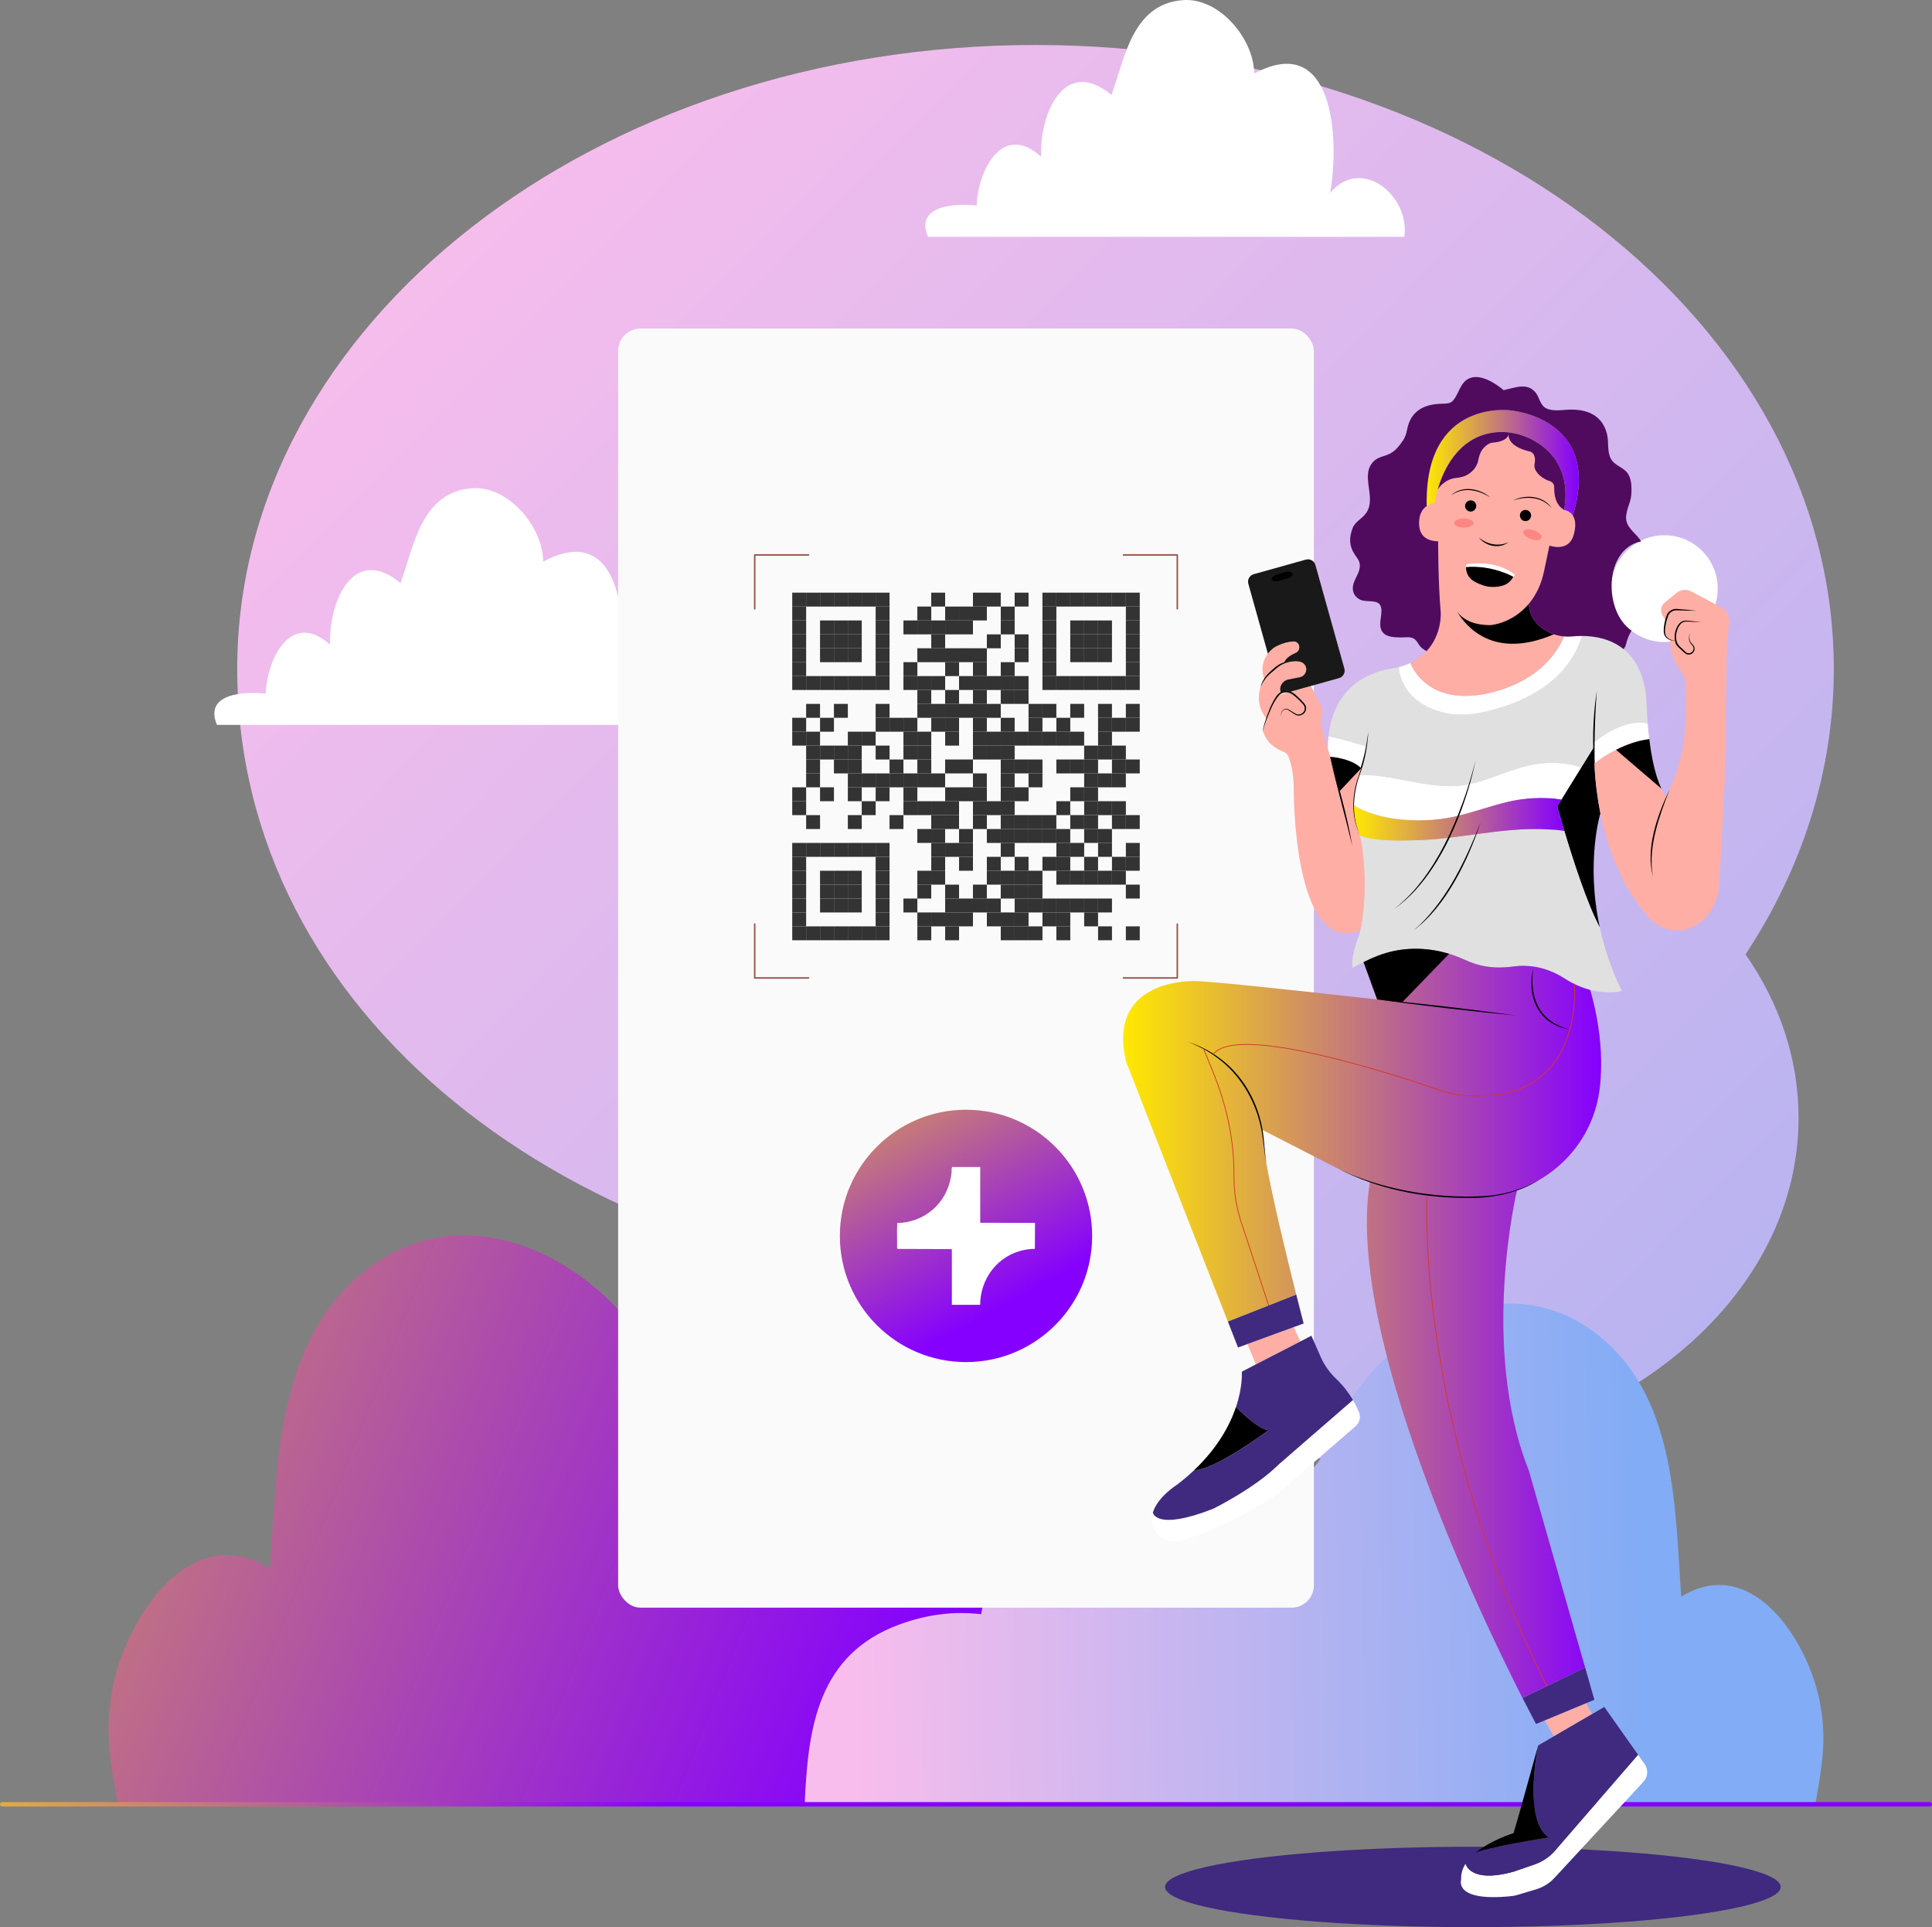 <?xml version="1.0" encoding="UTF-8"?>
<svg id="katman_2" data-name="katman 2" xmlns="http://www.w3.org/2000/svg" xmlns:xlink="http://www.w3.org/1999/xlink" viewBox="0 0 1254.67 1251.27">
  <rect x="0" y="0" width="1254.67" height="1251.27" fill="#808080" stroke="none"/>
  <defs>
    <style>
      .cls-1 {
        fill: url(#Adsız_degrade_2-2);
      }

      .cls-2 {
        fill: url(#Adsız_degrade_2-3);
      }

      .cls-3 {
        fill: url(#Adsız_degrade_5-2);
      }

      .cls-4 {
        fill: url(#Adsız_degrade_5-3);
      }

      .cls-5 {
        fill: #e0e0e0;
      }

      .cls-6 {
        fill: url(#Adsız_degrade_2);
      }

      .cls-7 {
        fill: url(#Adsız_degrade_5);
      }

      .cls-8 {
        fill: url(#linear-gradient-2);
      }

      .cls-9 {
        fill: url(#linear-gradient);
      }

      .cls-10 {
        fill: #3f2a7f;
      }

      .cls-11 {
        fill: #510b5e;
      }

      .cls-12 {
        fill: #fff;
      }

      .cls-13 {
        fill: #ffaea5;
      }

      .cls-14 {
        fill: #fc8782;
      }

      .cls-15 {
        fill: #fafafa;
      }

      .cls-16 {
        stroke: #99574c;
      }

      .cls-16, .cls-17 {
        fill: none;
        stroke-linecap: round;
        stroke-linejoin: round;
      }

      .cls-17 {
        stroke: #d23927;
        stroke-width: .5px;
      }

      .cls-18 {
        fill: #191919;
      }

      .cls-19 {
        fill: #333;
      }
    </style>
    <linearGradient id="linear-gradient" x1="1809.42" y1="1549.92" x2="309.67" y2="78.33" gradientUnits="userSpaceOnUse">
      <stop offset="0" stop-color="#82acf5"/>
      <stop offset="1" stop-color="#f8bdec"/>
    </linearGradient>
    <linearGradient id="Adsız_degrade_5" data-name="Adsız degrade 5" x1="-376.94" y1="757.93" x2="579.57" y2="1136.93" gradientUnits="userSpaceOnUse">
      <stop offset="0" stop-color="#ffe900"/>
      <stop offset="1" stop-color="#8500ff"/>
    </linearGradient>
    <linearGradient id="linear-gradient-2" x1="1064.28" y1="1009.21" x2="551.44" y2="1018.23" xlink:href="#linear-gradient"/>
    <linearGradient id="Adsız_degrade_5-2" data-name="Adsız degrade 5" x1="-154.84" y1="1157.59" x2="437.72" y2="1168.12" xlink:href="#Adsız_degrade_5"/>
    <linearGradient id="Adsız_degrade_5-3" data-name="Adsız degrade 5" x1="530.09" y1="623.77" x2="652.29" y2="848.29" xlink:href="#Adsız_degrade_5"/>
    <linearGradient id="Adsız_degrade_2" data-name="Adsız degrade 2" x1="878.87" y1="531.87" x2="1015.86" y2="531.87" gradientUnits="userSpaceOnUse">
      <stop offset="0" stop-color="#ffe900"/>
      <stop offset="1" stop-color="#8500ff"/>
    </linearGradient>
    <linearGradient id="Adsız_degrade_2-2" data-name="Adsız degrade 2" x1="729.41" y1="859.24" x2="1039.81" y2="859.24" xlink:href="#Adsız_degrade_2"/>
    <linearGradient id="Adsız_degrade_2-3" data-name="Adsız degrade 2" x1="926.49" y1="300.43" x2="1025.3" y2="300.43" xlink:href="#Adsız_degrade_2"/>
  </defs>
  <g id="_Layer_" data-name="&amp;lt;Layer&amp;gt;">
    <g>
      <path class="cls-9" d="M1190.9,434.32c0-223.73-232.11-405.11-518.43-405.11S154.05,210.59,154.05,434.32s213.95,390.56,484.42,404.25c49.48,65.5,140.73,109.44,245.12,109.44,157.09,0,284.43-99.5,284.43-222.26,0-38.42-12.48-74.56-34.44-106.1,36.63-55.53,57.32-118.55,57.32-185.33Z"/>
      <g>
        <circle class="cls-12" cx="1080.87" cy="382.19" r="34.67"/>
        <g>
          <path class="cls-7" d="M76.42,1171.49h745.65c-2.37-56.67-9.64-110.72-70.27-132.79-20.02-7.28-39.87-9.77-59.89-7.43-6.07-35-31.43-70.16-58.52-93.15-24.89-21.12-55.9-41.94-89.4-43.85-27.41-1.56-44.24,8.81-66.76,21.76-8.65,4.98-19.33,13.25-28.08,8.88-9.64-4.81-19.77-34.79-24.79-43.56-38.06-66.53-126.28-110.38-192.67-51.73-52.68,46.54-51.72,124.66-56.32,188.69-51.8-31.79-92.4,31.31-101.8,75.52-6.17,29.03-1.86,49.82,2.85,77.65Z"/>
          <path class="cls-8" d="M1178.96,1171.49h-656.38c2.09-49.89,8.48-97.46,61.86-116.89,17.62-6.41,35.09-8.6,52.72-6.54,5.34-30.81,27.66-61.76,51.51-82,21.91-18.59,49.21-36.92,78.7-38.6,24.12-1.38,38.94,7.75,58.76,19.16,7.61,4.38,17.01,11.66,24.71,7.82,8.48-4.24,17.41-30.62,21.82-38.34,33.51-58.56,111.16-97.17,169.6-45.53,46.37,40.97,45.53,109.74,49.57,166.1,45.6-27.98,81.34,27.56,89.61,66.48,5.43,25.55,1.64,43.85-2.51,68.35Z"/>
          <path class="cls-3" d="M1253.23,1172.94H1.45c-.8,0-1.45-.65-1.45-1.45s.65-1.45,1.45-1.45h1251.78c.8,0,1.45.65,1.45,1.45s-.65,1.45-1.45,1.45Z"/>
        </g>
        <ellipse class="cls-10" cx="956.52" cy="1225.16" rx="199.91" ry="26.11"/>
        <g>
          <path class="cls-12" d="M602.6,153.76h309.39c3.86-26.72-27.85-52.6-48.09-28.63,6.27-37.47,1.46-104.6-49.44-77.38-.02-22.23-22.43-49.44-46.23-47.67-33.01,2.46-37.85,38.03-46.4,61.58-30.18-25.01-46.57,10.9-45.79,40.01-25.03-22.46-40.82,8.5-41.81,31.83-12.03-1.45-40.52-.95-31.62,20.26Z"/>
          <path class="cls-12" d="M140.88,470.66h309.39c3.86-26.72-27.85-52.6-48.09-28.63,6.27-37.47,1.46-104.6-49.44-77.38-.02-22.23-22.43-49.44-46.23-47.67-33.01,2.46-37.85,38.03-46.4,61.58-30.18-25.01-46.57,10.9-45.79,40.01-25.03-22.46-40.82,8.5-41.81,31.83-12.03-1.45-40.53-.95-31.62,20.26Z"/>
        </g>
        <g>
          <rect class="cls-15" x="401.42" y="213.3" width="451.84" height="830.53" rx="14.56" ry="14.56"/>
          <g>
            <g>
              <rect class="cls-19" x="731.15" y="601.46" width="9.03" height="9.03"/>
              <rect class="cls-19" x="713.1" y="601.46" width="9.03" height="9.03"/>
              <rect class="cls-19" x="686.02" y="601.46" width="9.03" height="9.03"/>
              <rect class="cls-19" x="667.96" y="601.46" width="9.03" height="9.03"/>
              <rect class="cls-19" x="658.93" y="601.46" width="9.03" height="9.03"/>
              <rect class="cls-19" x="649.91" y="601.46" width="9.03" height="9.03"/>
              <rect class="cls-19" x="613.8" y="601.46" width="9.03" height="9.03"/>
              <rect class="cls-19" x="595.74" y="601.46" width="9.03" height="9.03"/>
              <rect class="cls-19" x="568.66" y="601.46" width="9.03" height="9.03"/>
              <rect class="cls-19" x="559.63" y="601.46" width="9.03" height="9.03"/>
              <rect class="cls-19" x="550.6" y="601.46" width="9.03" height="9.03"/>
              <rect class="cls-19" x="541.58" y="601.46" width="9.03" height="9.03"/>
              <rect class="cls-19" x="532.55" y="601.46" width="9.03" height="9.03"/>
              <rect class="cls-19" x="523.52" y="601.46" width="9.03" height="9.03"/>
              <rect class="cls-19" x="514.49" y="601.46" width="9.03" height="9.03"/>
              <rect class="cls-19" x="731.15" y="574.38" width="9.03" height="9.03" transform="translate(1314.56 -156.78) rotate(90)"/>
              <rect class="cls-19" x="731.15" y="556.32" width="9.03" height="9.03" transform="translate(1296.5 -174.83) rotate(90)"/>
              <rect class="cls-19" x="731.15" y="547.29" width="9.03" height="9.03" transform="translate(1287.48 -183.86) rotate(90)"/>
              <rect class="cls-19" x="731.15" y="529.24" width="9.03" height="9.03" transform="translate(1269.42 -201.92) rotate(90)"/>
              <rect class="cls-19" x="731.15" y="493.13" width="9.03" height="9.03" transform="translate(1233.31 -238.03) rotate(90)"/>
              <rect class="cls-19" x="731.15" y="466.04" width="9.03" height="9.03" transform="translate(1206.23 -265.11) rotate(90)"/>
              <rect class="cls-19" x="731.15" y="457.02" width="9.03" height="9.03" transform="translate(1197.2 -274.14) rotate(90)"/>
              <rect class="cls-19" x="731.15" y="438.96" width="9.03" height="9.03" transform="translate(1179.14 -292.19) rotate(90)"/>
              <rect class="cls-19" x="731.15" y="429.93" width="9.03" height="9.03" transform="translate(1170.12 -301.22) rotate(90)"/>
              <rect class="cls-19" x="731.15" y="420.91" width="9.03" height="9.03" transform="translate(1161.09 -310.25) rotate(90)"/>
              <rect class="cls-19" x="731.15" y="411.88" width="9.03" height="9.03" transform="translate(1152.06 -319.28) rotate(90)"/>
              <rect class="cls-19" x="731.15" y="402.85" width="9.03" height="9.03" transform="translate(1143.03 -328.3) rotate(90)"/>
              <rect class="cls-19" x="731.15" y="393.82" width="9.03" height="9.03" transform="translate(1134.01 -337.33) rotate(90)"/>
              <rect class="cls-19" x="731.15" y="384.8" width="9.03" height="9.03" transform="translate(1124.98 -346.36) rotate(90)"/>
              <rect class="cls-19" x="722.13" y="565.35" width="9.03" height="9.03" transform="translate(1296.5 -156.78) rotate(90)"/>
              <rect class="cls-19" x="722.13" y="556.32" width="9.03" height="9.03" transform="translate(1287.48 -165.81) rotate(90)"/>
              <rect class="cls-19" x="722.13" y="529.24" width="9.03" height="9.03" transform="translate(1260.39 -192.89) rotate(90)"/>
              <rect class="cls-19" x="722.13" y="520.21" width="9.03" height="9.03" transform="translate(1251.37 -201.92) rotate(90)"/>
              <rect class="cls-19" x="722.13" y="502.16" width="9.03" height="9.03" transform="translate(1233.31 -219.97) rotate(90)"/>
              <rect class="cls-19" x="722.13" y="493.13" width="9.03" height="9.03" transform="translate(1224.28 -229) rotate(90)"/>
              <rect class="cls-19" x="722.13" y="484.1" width="9.03" height="9.03" transform="translate(1215.25 -238.03) rotate(90)"/>
              <rect class="cls-19" x="722.13" y="466.04" width="9.03" height="9.03" transform="translate(1197.2 -256.08) rotate(90)"/>
              <rect class="cls-19" x="722.13" y="438.96" width="9.03" height="9.03" transform="translate(1170.12 -283.17) rotate(90)"/>
              <rect class="cls-19" x="722.13" y="384.8" width="9.03" height="9.03" transform="translate(1115.95 -337.33) rotate(90)"/>
              <rect class="cls-19" x="713.1" y="583.4" width="9.03" height="9.03" transform="translate(1305.53 -129.7) rotate(90)"/>
              <rect class="cls-19" x="713.1" y="565.35" width="9.03" height="9.03" transform="translate(1287.48 -147.75) rotate(90)"/>
              <rect class="cls-19" x="713.1" y="547.29" width="9.03" height="9.03" transform="translate(1269.42 -165.81) rotate(90)"/>
              <rect class="cls-19" x="713.1" y="538.27" width="9.03" height="9.03" transform="translate(1260.39 -174.83) rotate(90)"/>
              <rect class="cls-19" x="713.1" y="520.21" width="9.03" height="9.03" transform="translate(1242.34 -192.89) rotate(90)"/>
              <rect class="cls-19" x="713.1" y="502.16" width="9.03" height="9.03" transform="translate(1224.28 -210.94) rotate(90)"/>
              <rect class="cls-19" x="713.1" y="484.1" width="9.03" height="9.03" transform="translate(1206.23 -229) rotate(90)"/>
              <rect class="cls-19" x="713.1" y="475.07" width="9.03" height="9.03" transform="translate(1197.2 -238.03) rotate(90)"/>
              <rect class="cls-19" x="713.1" y="466.04" width="9.03" height="9.03" transform="translate(1188.17 -247.06) rotate(90)"/>
              <rect class="cls-19" x="713.1" y="457.02" width="9.03" height="9.03" transform="translate(1179.14 -256.08) rotate(90)"/>
              <rect class="cls-19" x="713.1" y="438.96" width="9.03" height="9.03" transform="translate(1161.09 -274.14) rotate(90)"/>
              <rect class="cls-19" x="713.1" y="420.91" width="9.03" height="9.03" transform="translate(1143.03 -292.19) rotate(90)"/>
              <rect class="cls-19" x="713.1" y="411.88" width="9.03" height="9.03" transform="translate(1134.01 -301.22) rotate(90)"/>
              <rect class="cls-19" x="713.1" y="402.85" width="9.03" height="9.03" transform="translate(1124.98 -310.25) rotate(90)"/>
              <rect class="cls-19" x="713.1" y="384.8" width="9.03" height="9.03" transform="translate(1106.92 -328.3) rotate(90)"/>
              <rect class="cls-19" x="704.07" y="592.43" width="9.03" height="9.03" transform="translate(1305.53 -111.64) rotate(90)"/>
              <rect class="cls-19" x="704.07" y="583.4" width="9.03" height="9.03" transform="translate(1296.5 -120.67) rotate(90)"/>
              <rect class="cls-19" x="704.07" y="565.35" width="9.03" height="9.03" transform="translate(1278.45 -138.72) rotate(90)"/>
              <rect class="cls-19" x="704.07" y="556.32" width="9.03" height="9.03" transform="translate(1269.42 -147.75) rotate(90)"/>
              <rect class="cls-19" x="704.07" y="538.27" width="9.03" height="9.03" transform="translate(1251.37 -165.81) rotate(90)"/>
              <rect class="cls-19" x="704.07" y="529.24" width="9.03" height="9.03" transform="translate(1242.34 -174.83) rotate(90)"/>
              <rect class="cls-19" x="704.07" y="520.21" width="9.03" height="9.03" transform="translate(1233.31 -183.86) rotate(90)"/>
              <rect class="cls-19" x="704.07" y="511.18" width="9.03" height="9.03" transform="translate(1224.28 -192.89) rotate(90)"/>
              <rect class="cls-19" x="704.07" y="502.15" width="9.03" height="9.03" transform="translate(1215.25 -201.92) rotate(90)"/>
              <rect class="cls-19" x="704.07" y="493.13" width="9.03" height="9.03" transform="translate(1206.23 -210.94) rotate(90)"/>
              <rect class="cls-19" x="704.07" y="484.1" width="9.03" height="9.03" transform="translate(1197.2 -219.97) rotate(90)"/>
              <rect class="cls-19" x="704.07" y="438.96" width="9.03" height="9.03" transform="translate(1152.06 -265.11) rotate(90)"/>
              <rect class="cls-19" x="704.07" y="420.91" width="9.03" height="9.03" transform="translate(1134.01 -283.17) rotate(90)"/>
              <rect class="cls-19" x="704.07" y="411.88" width="9.03" height="9.03" transform="translate(1124.98 -292.19) rotate(90)"/>
              <rect class="cls-19" x="704.07" y="402.85" width="9.03" height="9.03" transform="translate(1115.95 -301.22) rotate(90)"/>
              <rect class="cls-19" x="704.07" y="384.8" width="9.03" height="9.03" transform="translate(1097.9 -319.28) rotate(90)"/>
              <rect class="cls-19" x="695.04" y="583.4" width="9.03" height="9.03" transform="translate(1287.48 -111.64) rotate(90)"/>
              <rect class="cls-19" x="695.04" y="565.35" width="9.03" height="9.03" transform="translate(1269.42 -129.7) rotate(90)"/>
              <rect class="cls-19" x="695.04" y="547.29" width="9.03" height="9.03" transform="translate(1251.37 -147.75) rotate(90)"/>
              <rect class="cls-19" x="695.04" y="529.24" width="9.03" height="9.03" transform="translate(1233.31 -165.81) rotate(90)"/>
              <rect class="cls-19" x="695.04" y="511.18" width="9.03" height="9.03" transform="translate(1215.25 -183.86) rotate(90)"/>
              <rect class="cls-19" x="695.04" y="493.13" width="9.03" height="9.03" transform="translate(1197.2 -201.92) rotate(90)"/>
              <rect class="cls-19" x="695.04" y="475.07" width="9.03" height="9.03" transform="translate(1179.14 -219.97) rotate(90)"/>
              <rect class="cls-19" x="695.04" y="457.02" width="9.03" height="9.03" transform="translate(1161.09 -238.03) rotate(90)"/>
              <rect class="cls-19" x="695.04" y="438.96" width="9.03" height="9.03" transform="translate(1143.03 -256.08) rotate(90)"/>
              <rect class="cls-19" x="695.04" y="420.91" width="9.03" height="9.03" transform="translate(1124.98 -274.14) rotate(90)"/>
              <rect class="cls-19" x="695.04" y="411.88" width="9.03" height="9.03" transform="translate(1115.95 -283.17) rotate(90)"/>
              <rect class="cls-19" x="695.04" y="402.85" width="9.03" height="9.03" transform="translate(1106.92 -292.19) rotate(90)"/>
              <rect class="cls-19" x="695.04" y="384.8" width="9.03" height="9.03" transform="translate(1088.87 -310.25) rotate(90)"/>
              <rect class="cls-19" x="686.02" y="592.43" width="9.03" height="9.03" transform="translate(1287.48 -93.59) rotate(90)"/>
              <rect class="cls-19" x="686.02" y="583.4" width="9.03" height="9.03" transform="translate(1278.45 -102.61) rotate(90)"/>
              <rect class="cls-19" x="686.02" y="565.35" width="9.03" height="9.03" transform="translate(1260.39 -120.67) rotate(90)"/>
              <rect class="cls-19" x="686.02" y="556.32" width="9.03" height="9.03" transform="translate(1251.37 -129.7) rotate(90)"/>
              <rect class="cls-19" x="686.02" y="547.29" width="9.03" height="9.03" transform="translate(1242.34 -138.72) rotate(90)"/>
              <rect class="cls-19" x="686.02" y="538.27" width="9.03" height="9.03" transform="translate(1233.31 -147.75) rotate(90)"/>
              <rect class="cls-19" x="686.02" y="520.21" width="9.03" height="9.03" transform="translate(1215.25 -165.81) rotate(90)"/>
              <rect class="cls-19" x="686.02" y="493.13" width="9.03" height="9.03" transform="translate(1188.17 -192.89) rotate(90)"/>
              <rect class="cls-19" x="686.02" y="475.07" width="9.03" height="9.03" transform="translate(1170.12 -210.94) rotate(90)"/>
              <rect class="cls-19" x="686.02" y="466.04" width="9.03" height="9.03" transform="translate(1161.09 -219.97) rotate(90)"/>
              <rect class="cls-19" x="686.02" y="438.96" width="9.03" height="9.03" transform="translate(1134.01 -247.06) rotate(90)"/>
              <rect class="cls-19" x="686.02" y="384.8" width="9.03" height="9.03" transform="translate(1079.84 -301.22) rotate(90)"/>
              <rect class="cls-19" x="676.99" y="592.43" width="9.03" height="9.03" transform="translate(1278.45 -84.56) rotate(90)"/>
              <rect class="cls-19" x="676.99" y="583.4" width="9.03" height="9.03" transform="translate(1269.42 -93.59) rotate(90)"/>
              <rect class="cls-19" x="676.99" y="556.32" width="9.03" height="9.03" transform="translate(1242.34 -120.67) rotate(90)"/>
              <rect class="cls-19" x="676.99" y="538.27" width="9.03" height="9.03" transform="translate(1224.28 -138.72) rotate(90)"/>
              <rect class="cls-19" x="676.99" y="529.24" width="9.03" height="9.03" transform="translate(1215.25 -147.75) rotate(90)"/>
              <rect class="cls-19" x="676.99" y="475.07" width="9.03" height="9.03" transform="translate(1161.09 -201.92) rotate(90)"/>
              <rect class="cls-19" x="676.99" y="457.02" width="9.03" height="9.03" transform="translate(1143.03 -219.97) rotate(90)"/>
              <rect class="cls-19" x="676.99" y="438.96" width="9.03" height="9.03" transform="translate(1124.98 -238.03) rotate(90)"/>
              <rect class="cls-19" x="676.99" y="429.93" width="9.03" height="9.03" transform="translate(1115.95 -247.06) rotate(90)"/>
              <rect class="cls-19" x="676.99" y="420.91" width="9.03" height="9.03" transform="translate(1106.92 -256.08) rotate(90)"/>
              <rect class="cls-19" x="676.99" y="411.88" width="9.03" height="9.03" transform="translate(1097.9 -265.11) rotate(90)"/>
              <rect class="cls-19" x="676.99" y="402.85" width="9.03" height="9.03" transform="translate(1088.87 -274.14) rotate(90)"/>
              <rect class="cls-19" x="676.99" y="393.82" width="9.03" height="9.03" transform="translate(1079.84 -283.17) rotate(90)"/>
              <rect class="cls-19" x="676.99" y="384.8" width="9.03" height="9.03" transform="translate(1070.81 -292.19) rotate(90)"/>
              <rect class="cls-19" x="667.96" y="583.4" width="9.03" height="9.03" transform="translate(1260.39 -84.56) rotate(90)"/>
              <rect class="cls-19" x="667.96" y="574.38" width="9.03" height="9.03" transform="translate(1251.37 -93.59) rotate(90)"/>
              <rect class="cls-19" x="667.96" y="565.35" width="9.03" height="9.03" transform="translate(1242.34 -102.61) rotate(90)"/>
              <rect class="cls-19" x="667.96" y="538.27" width="9.03" height="9.03" transform="translate(1215.25 -129.7) rotate(90)"/>
              <rect class="cls-19" x="667.96" y="529.24" width="9.03" height="9.03" transform="translate(1206.23 -138.72) rotate(90)"/>
              <rect class="cls-19" x="667.96" y="502.16" width="9.03" height="9.03" transform="translate(1179.14 -165.81) rotate(90)"/>
              <rect class="cls-19" x="667.96" y="493.13" width="9.03" height="9.03" transform="translate(1170.12 -174.83) rotate(90)"/>
              <rect class="cls-19" x="667.96" y="475.07" width="9.03" height="9.03" transform="translate(1152.06 -192.89) rotate(90)"/>
              <rect class="cls-19" x="667.96" y="466.04" width="9.03" height="9.03" transform="translate(1143.03 -201.92) rotate(90)"/>
              <rect class="cls-19" x="667.96" y="457.02" width="9.03" height="9.03" transform="translate(1134.01 -210.94) rotate(90)"/>
              <rect class="cls-19" x="658.93" y="592.43" width="9.03" height="9.03" transform="translate(1260.39 -66.5) rotate(90)"/>
              <rect class="cls-19" x="658.93" y="583.4" width="9.03" height="9.03" transform="translate(1251.37 -75.53) rotate(90)"/>
              <rect class="cls-19" x="658.93" y="574.38" width="9.03" height="9.03" transform="translate(1242.34 -84.56) rotate(90)"/>
              <rect class="cls-19" x="658.93" y="565.35" width="9.03" height="9.03" transform="translate(1233.31 -93.59) rotate(90)"/>
              <rect class="cls-19" x="658.93" y="556.32" width="9.03" height="9.03" transform="translate(1224.28 -102.61) rotate(90)"/>
              <rect class="cls-19" x="658.93" y="538.27" width="9.03" height="9.03" transform="translate(1206.23 -120.67) rotate(90)"/>
              <rect class="cls-19" x="658.93" y="529.24" width="9.03" height="9.03" transform="translate(1197.2 -129.7) rotate(90)"/>
              <rect class="cls-19" x="658.93" y="511.18" width="9.03" height="9.03" transform="translate(1179.14 -147.75) rotate(90)"/>
              <rect class="cls-19" x="658.93" y="493.13" width="9.03" height="9.03" transform="translate(1161.09 -165.81) rotate(90)"/>
              <rect class="cls-19" x="658.93" y="475.07" width="9.03" height="9.03" transform="translate(1143.03 -183.86) rotate(90)"/>
              <rect class="cls-19" x="658.93" y="447.99" width="9.03" height="9.03" transform="translate(1115.95 -210.94) rotate(90)"/>
              <rect class="cls-19" x="658.93" y="438.96" width="9.03" height="9.03" transform="translate(1106.92 -219.97) rotate(90)"/>
              <rect class="cls-19" x="658.93" y="420.91" width="9.03" height="9.03" transform="translate(1088.87 -238.03) rotate(90)"/>
              <rect class="cls-19" x="658.93" y="411.88" width="9.03" height="9.03" transform="translate(1079.84 -247.06) rotate(90)"/>
              <rect class="cls-19" x="658.93" y="384.8" width="9.03" height="9.03" transform="translate(1052.76 -274.14) rotate(90)"/>
              <rect class="cls-19" x="649.91" y="592.43" width="9.03" height="9.03" transform="translate(1251.37 -57.48) rotate(90)"/>
              <rect class="cls-19" x="649.91" y="574.38" width="9.03" height="9.03" transform="translate(1233.31 -75.53) rotate(90)"/>
              <rect class="cls-19" x="649.91" y="565.35" width="9.03" height="9.03" transform="translate(1224.28 -84.56) rotate(90)"/>
              <rect class="cls-19" x="649.91" y="547.29" width="9.03" height="9.03" transform="translate(1206.23 -102.61) rotate(90)"/>
              <rect class="cls-19" x="649.91" y="538.27" width="9.03" height="9.03" transform="translate(1197.2 -111.64) rotate(90)"/>
              <rect class="cls-19" x="649.91" y="529.24" width="9.03" height="9.03" transform="translate(1188.17 -120.67) rotate(90)"/>
              <rect class="cls-19" x="649.91" y="520.21" width="9.03" height="9.03" transform="translate(1179.14 -129.7) rotate(90)"/>
              <rect class="cls-19" x="649.91" y="511.18" width="9.03" height="9.03" transform="translate(1170.12 -138.72) rotate(90)"/>
              <rect class="cls-19" x="649.91" y="502.16" width="9.03" height="9.03" transform="translate(1161.09 -147.75) rotate(90)"/>
              <rect class="cls-19" x="649.91" y="493.13" width="9.03" height="9.03" transform="translate(1152.06 -156.78) rotate(90)"/>
              <rect class="cls-19" x="649.91" y="484.1" width="9.03" height="9.03" transform="translate(1143.03 -165.81) rotate(90)"/>
              <rect class="cls-19" x="649.91" y="475.07" width="9.03" height="9.03" transform="translate(1134.01 -174.83) rotate(90)"/>
              <rect class="cls-19" x="649.91" y="466.04" width="9.03" height="9.03" transform="translate(1124.98 -183.86) rotate(90)"/>
              <rect class="cls-19" x="649.91" y="447.99" width="9.03" height="9.03" transform="translate(1106.92 -201.92) rotate(90)"/>
              <rect class="cls-19" x="649.91" y="438.96" width="9.03" height="9.03" transform="translate(1097.9 -210.94) rotate(90)"/>
              <rect class="cls-19" x="649.91" y="429.93" width="9.03" height="9.03" transform="translate(1088.87 -219.97) rotate(90)"/>
              <rect class="cls-19" x="649.91" y="402.85" width="9.03" height="9.03" transform="translate(1061.79 -247.05) rotate(90)"/>
              <rect class="cls-19" x="649.91" y="393.82" width="9.03" height="9.03" transform="translate(1052.76 -256.08) rotate(90)"/>
              <rect class="cls-19" x="640.88" y="592.43" width="9.03" height="9.03" transform="translate(1242.34 -48.45) rotate(90)"/>
              <rect class="cls-19" x="640.88" y="583.4" width="9.03" height="9.03" transform="translate(1233.31 -57.48) rotate(90)"/>
              <rect class="cls-19" x="640.88" y="565.35" width="9.03" height="9.03" transform="translate(1215.25 -75.53) rotate(90)"/>
              <rect class="cls-19" x="640.88" y="556.32" width="9.03" height="9.03" transform="translate(1206.23 -84.56) rotate(90)"/>
              <rect class="cls-19" x="640.88" y="538.27" width="9.03" height="9.03" transform="translate(1188.17 -102.61) rotate(90)"/>
              <rect class="cls-19" x="640.88" y="520.21" width="9.03" height="9.03" transform="translate(1170.12 -120.67) rotate(90)"/>
              <rect class="cls-19" x="640.88" y="484.1" width="9.03" height="9.03" transform="translate(1134.01 -156.78) rotate(90)"/>
              <rect class="cls-19" x="640.88" y="475.07" width="9.03" height="9.03" transform="translate(1124.98 -165.81) rotate(90)"/>
              <rect class="cls-19" x="640.88" y="457.02" width="9.03" height="9.03" transform="translate(1106.92 -183.86) rotate(90)"/>
              <rect class="cls-19" x="640.88" y="438.96" width="9.03" height="9.03" transform="translate(1088.87 -201.92) rotate(90)"/>
              <rect class="cls-19" x="640.88" y="411.88" width="9.03" height="9.03" transform="translate(1061.79 -229) rotate(90)"/>
              <rect class="cls-19" x="640.88" y="384.8" width="9.03" height="9.03" transform="translate(1034.7 -256.08) rotate(90)"/>
              <rect class="cls-19" x="631.85" y="583.4" width="9.03" height="9.03" transform="translate(1224.28 -48.45) rotate(90)"/>
              <rect class="cls-19" x="631.85" y="574.38" width="9.03" height="9.03" transform="translate(1215.25 -57.48) rotate(90)"/>
              <rect class="cls-19" x="631.85" y="529.24" width="9.03" height="9.03" transform="translate(1170.12 -102.61) rotate(90)"/>
              <rect class="cls-19" x="631.85" y="520.21" width="9.03" height="9.03" transform="translate(1161.09 -111.64) rotate(90)"/>
              <rect class="cls-19" x="631.85" y="511.18" width="9.03" height="9.03" transform="translate(1152.06 -120.67) rotate(90)"/>
              <rect class="cls-19" x="631.85" y="502.16" width="9.03" height="9.03" transform="translate(1143.03 -129.7) rotate(90)"/>
              <rect class="cls-19" x="631.85" y="484.1" width="9.03" height="9.03" transform="translate(1124.98 -147.75) rotate(90)"/>
              <rect class="cls-19" x="631.85" y="475.07" width="9.03" height="9.03" transform="translate(1115.95 -156.78) rotate(90)"/>
              <rect class="cls-19" x="631.85" y="466.04" width="9.03" height="9.03" transform="translate(1106.92 -165.81) rotate(90)"/>
              <rect class="cls-19" x="631.85" y="457.02" width="9.03" height="9.03" transform="translate(1097.9 -174.83) rotate(90)"/>
              <rect class="cls-19" x="631.85" y="447.99" width="9.03" height="9.03" transform="translate(1088.87 -183.86) rotate(90)"/>
              <rect class="cls-19" x="631.85" y="438.96" width="9.03" height="9.03" transform="translate(1079.84 -192.89) rotate(90)"/>
              <rect class="cls-19" x="631.85" y="429.93" width="9.03" height="9.03" transform="translate(1070.81 -201.92) rotate(90)"/>
              <rect class="cls-19" x="631.85" y="420.91" width="9.03" height="9.03" transform="translate(1061.79 -210.94) rotate(90)"/>
              <rect class="cls-19" x="631.85" y="393.82" width="9.03" height="9.03" transform="translate(1034.7 -238.03) rotate(90)"/>
              <rect class="cls-19" x="631.85" y="384.8" width="9.03" height="9.03" transform="translate(1025.68 -247.06) rotate(90)"/>
              <rect class="cls-19" x="622.82" y="592.43" width="9.03" height="9.03" transform="translate(1224.28 -30.39) rotate(90)"/>
              <rect class="cls-19" x="622.82" y="583.4" width="9.03" height="9.03" transform="translate(1215.25 -39.42) rotate(90)"/>
              <rect class="cls-19" x="622.82" y="556.32" width="9.03" height="9.03" transform="translate(1188.17 -66.5) rotate(90)"/>
              <rect class="cls-19" x="622.82" y="547.29" width="9.03" height="9.03" transform="translate(1179.14 -75.53) rotate(90)"/>
              <rect class="cls-19" x="622.82" y="538.27" width="9.03" height="9.03" transform="translate(1170.12 -84.56) rotate(90)"/>
              <rect class="cls-19" x="622.82" y="511.18" width="9.03" height="9.03" transform="translate(1143.03 -111.64) rotate(90)"/>
              <rect class="cls-19" x="622.82" y="493.13" width="9.03" height="9.03" transform="translate(1124.98 -129.7) rotate(90)"/>
              <rect class="cls-19" x="622.82" y="457.02" width="9.03" height="9.03" transform="translate(1088.87 -165.81) rotate(90)"/>
              <rect class="cls-19" x="622.82" y="438.96" width="9.03" height="9.03" transform="translate(1070.81 -183.86) rotate(90)"/>
              <rect class="cls-19" x="622.82" y="420.91" width="9.03" height="9.03" transform="translate(1052.76 -201.92) rotate(90)"/>
              <rect class="cls-19" x="622.82" y="402.85" width="9.03" height="9.03" transform="translate(1034.7 -219.97) rotate(90)"/>
              <rect class="cls-19" x="622.82" y="393.82" width="9.03" height="9.03" transform="translate(1025.68 -229) rotate(90)"/>
              <rect class="cls-19" x="613.8" y="592.43" width="9.03" height="9.03" transform="translate(1215.25 -21.37) rotate(90)"/>
              <rect class="cls-19" x="613.8" y="583.4" width="9.03" height="9.03" transform="translate(1206.23 -30.39) rotate(90)"/>
              <rect class="cls-19" x="613.8" y="574.38" width="9.03" height="9.03" transform="translate(1197.2 -39.42) rotate(90)"/>
              <rect class="cls-19" x="613.8" y="547.29" width="9.03" height="9.03" transform="translate(1170.12 -66.5) rotate(90)"/>
              <rect class="cls-19" x="613.8" y="529.24" width="9.03" height="9.03" transform="translate(1152.06 -84.56) rotate(90)"/>
              <rect class="cls-19" x="613.8" y="520.21" width="9.03" height="9.03" transform="translate(1143.03 -93.59) rotate(90)"/>
              <rect class="cls-19" x="613.8" y="511.18" width="9.03" height="9.03" transform="translate(1134.01 -102.61) rotate(90)"/>
              <rect class="cls-19" x="613.8" y="493.13" width="9.03" height="9.03" transform="translate(1115.95 -120.67) rotate(90)"/>
              <rect class="cls-19" x="613.8" y="475.07" width="9.03" height="9.03" transform="translate(1097.9 -138.72) rotate(90)"/>
              <rect class="cls-19" x="613.8" y="466.04" width="9.03" height="9.03" transform="translate(1088.87 -147.75) rotate(90)"/>
              <rect class="cls-19" x="613.8" y="457.02" width="9.03" height="9.03" transform="translate(1079.84 -156.78) rotate(90)"/>
              <rect class="cls-19" x="613.8" y="447.99" width="9.03" height="9.03" transform="translate(1070.81 -165.81) rotate(90)"/>
              <rect class="cls-19" x="613.8" y="429.93" width="9.03" height="9.03" transform="translate(1052.76 -183.86) rotate(90)"/>
              <rect class="cls-19" x="613.8" y="420.91" width="9.03" height="9.03" transform="translate(1043.73 -192.89) rotate(90)"/>
              <rect class="cls-19" x="613.8" y="402.85" width="9.03" height="9.03" transform="translate(1025.68 -210.94) rotate(90)"/>
              <rect class="cls-19" x="613.8" y="393.82" width="9.03" height="9.03" transform="translate(1016.65 -219.97) rotate(90)"/>
              <rect class="cls-19" x="604.77" y="592.43" width="9.03" height="9.03" transform="translate(1206.23 -12.34) rotate(90)"/>
              <rect class="cls-19" x="604.77" y="565.35" width="9.03" height="9.03" transform="translate(1179.14 -39.42) rotate(90)"/>
              <rect class="cls-19" x="604.77" y="556.32" width="9.03" height="9.03" transform="translate(1170.12 -48.45) rotate(90)"/>
              <rect class="cls-19" x="604.77" y="547.29" width="9.03" height="9.03" transform="translate(1161.09 -57.48) rotate(90)"/>
              <rect class="cls-19" x="604.77" y="538.27" width="9.03" height="9.03" transform="translate(1152.06 -66.5) rotate(90)"/>
              <rect class="cls-19" x="604.77" y="529.24" width="9.03" height="9.03" transform="translate(1143.03 -75.53) rotate(90)"/>
              <rect class="cls-19" x="604.77" y="520.21" width="9.03" height="9.03" transform="translate(1134.01 -84.56) rotate(90)"/>
              <rect class="cls-19" x="604.77" y="502.16" width="9.03" height="9.03" transform="translate(1115.95 -102.61) rotate(90)"/>
              <rect class="cls-19" x="604.77" y="466.04" width="9.03" height="9.03" transform="translate(1079.84 -138.72) rotate(90)"/>
              <rect class="cls-19" x="604.77" y="457.02" width="9.03" height="9.03" transform="translate(1070.81 -147.75) rotate(90)"/>
              <rect class="cls-19" x="604.77" y="438.96" width="9.03" height="9.03" transform="translate(1052.76 -165.81) rotate(90)"/>
              <rect class="cls-19" x="604.77" y="420.91" width="9.03" height="9.03" transform="translate(1034.7 -183.86) rotate(90)"/>
              <rect class="cls-19" x="604.77" y="411.88" width="9.03" height="9.03" transform="translate(1025.68 -192.89) rotate(90)"/>
              <rect class="cls-19" x="604.77" y="402.85" width="9.03" height="9.03" transform="translate(1016.65 -201.92) rotate(90)"/>
              <rect class="cls-19" x="604.77" y="384.8" width="9.03" height="9.03" transform="translate(998.59 -219.97) rotate(90)"/>
              <rect class="cls-19" x="595.74" y="592.43" width="9.03" height="9.03" transform="translate(1197.2 -3.31) rotate(90)"/>
              <rect class="cls-19" x="595.74" y="574.38" width="9.03" height="9.03" transform="translate(1179.14 -21.37) rotate(90)"/>
              <rect class="cls-19" x="595.74" y="565.35" width="9.03" height="9.03" transform="translate(1170.12 -30.39) rotate(90)"/>
              <rect class="cls-19" x="595.74" y="538.27" width="9.03" height="9.03" transform="translate(1143.03 -57.48) rotate(90)"/>
              <rect class="cls-19" x="595.74" y="520.21" width="9.03" height="9.03" transform="translate(1124.98 -75.53) rotate(90)"/>
              <rect class="cls-19" x="595.74" y="502.15" width="9.03" height="9.03" transform="translate(1106.92 -93.59) rotate(90)"/>
              <rect class="cls-19" x="595.74" y="493.13" width="9.03" height="9.03" transform="translate(1097.9 -102.61) rotate(90)"/>
              <rect class="cls-19" x="595.74" y="484.1" width="9.03" height="9.03" transform="translate(1088.87 -111.64) rotate(90)"/>
              <rect class="cls-19" x="595.74" y="475.07" width="9.03" height="9.03" transform="translate(1079.84 -120.67) rotate(90)"/>
              <rect class="cls-19" x="595.74" y="457.02" width="9.03" height="9.03" transform="translate(1061.79 -138.72) rotate(90)"/>
              <rect class="cls-19" x="595.74" y="447.99" width="9.03" height="9.03" transform="translate(1052.76 -147.75) rotate(90)"/>
              <rect class="cls-19" x="595.74" y="438.96" width="9.03" height="9.03" transform="translate(1043.73 -156.78) rotate(90)"/>
              <rect class="cls-19" x="595.74" y="420.91" width="9.03" height="9.03" transform="translate(1025.68 -174.83) rotate(90)"/>
              <rect class="cls-19" x="595.74" y="402.85" width="9.03" height="9.03" transform="translate(1007.62 -192.89) rotate(90)"/>
              <rect class="cls-19" x="595.74" y="393.82" width="9.03" height="9.03" transform="translate(998.59 -201.92) rotate(90)"/>
              <rect class="cls-19" x="586.71" y="583.4" width="9.03" height="9.03" transform="translate(1179.14 -3.31) rotate(90)"/>
              <rect class="cls-19" x="586.71" y="520.21" width="9.03" height="9.03" transform="translate(1115.95 -66.5) rotate(90)"/>
              <rect class="cls-19" x="586.71" y="511.18" width="9.03" height="9.03" transform="translate(1106.92 -75.53) rotate(90)"/>
              <rect class="cls-19" x="586.71" y="502.16" width="9.03" height="9.03" transform="translate(1097.9 -84.56) rotate(90)"/>
              <rect class="cls-19" x="586.71" y="484.1" width="9.03" height="9.03" transform="translate(1079.84 -102.61) rotate(90)"/>
              <rect class="cls-19" x="586.71" y="475.07" width="9.03" height="9.03" transform="translate(1070.81 -111.64) rotate(90)"/>
              <rect class="cls-19" x="586.71" y="466.04" width="9.03" height="9.03" transform="translate(1061.79 -120.67) rotate(90)"/>
              <rect class="cls-19" x="586.71" y="438.96" width="9.03" height="9.03" transform="translate(1034.7 -147.75) rotate(90)"/>
              <rect class="cls-19" x="586.71" y="429.93" width="9.03" height="9.03" transform="translate(1025.68 -156.78) rotate(90)"/>
              <rect class="cls-19" x="586.71" y="402.85" width="9.03" height="9.03" transform="translate(998.59 -183.86) rotate(90)"/>
              <rect class="cls-19" x="577.69" y="529.24" width="9.03" height="9.03" transform="translate(1115.95 -48.45) rotate(90)"/>
              <rect class="cls-19" x="577.69" y="502.15" width="9.03" height="9.03" transform="translate(1088.87 -75.53) rotate(90)"/>
              <rect class="cls-19" x="577.69" y="493.13" width="9.03" height="9.03" transform="translate(1079.84 -84.56) rotate(90)"/>
              <rect class="cls-19" x="577.69" y="466.04" width="9.03" height="9.03" transform="translate(1052.76 -111.64) rotate(90)"/>
              <rect class="cls-19" x="568.66" y="592.43" width="9.03" height="9.03" transform="translate(1170.12 23.77) rotate(90)"/>
              <rect class="cls-19" x="568.66" y="583.4" width="9.03" height="9.03" transform="translate(1161.09 14.75) rotate(90)"/>
              <rect class="cls-19" x="568.66" y="574.38" width="9.03" height="9.03" transform="translate(1152.06 5.72) rotate(90)"/>
              <rect class="cls-19" x="568.66" y="565.35" width="9.03" height="9.03" transform="translate(1143.03 -3.31) rotate(90)"/>
              <rect class="cls-19" x="568.66" y="556.32" width="9.03" height="9.03" transform="translate(1134.01 -12.34) rotate(90)"/>
              <rect class="cls-19" x="568.66" y="547.29" width="9.03" height="9.03" transform="translate(1124.98 -21.37) rotate(90)"/>
              <rect class="cls-19" x="568.66" y="511.18" width="9.03" height="9.03" transform="translate(1088.87 -57.48) rotate(90)"/>
              <rect class="cls-19" x="568.66" y="502.16" width="9.03" height="9.03" transform="translate(1079.84 -66.5) rotate(90)"/>
              <rect class="cls-19" x="568.66" y="484.1" width="9.03" height="9.03" transform="translate(1061.79 -84.56) rotate(90)"/>
              <rect class="cls-19" x="568.66" y="466.04" width="9.03" height="9.03" transform="translate(1043.73 -102.61) rotate(90)"/>
              <rect class="cls-19" x="568.66" y="457.02" width="9.03" height="9.03" transform="translate(1034.7 -111.64) rotate(90)"/>
              <rect class="cls-19" x="568.66" y="438.96" width="9.03" height="9.03" transform="translate(1016.65 -129.7) rotate(90)"/>
              <rect class="cls-19" x="568.66" y="429.93" width="9.03" height="9.03" transform="translate(1007.62 -138.72) rotate(90)"/>
              <rect class="cls-19" x="568.66" y="420.91" width="9.03" height="9.03" transform="translate(998.59 -147.75) rotate(90)"/>
              <rect class="cls-19" x="568.66" y="411.88" width="9.03" height="9.03" transform="translate(989.56 -156.78) rotate(90)"/>
              <rect class="cls-19" x="568.66" y="402.85" width="9.03" height="9.03" transform="translate(980.54 -165.81) rotate(90)"/>
              <rect class="cls-19" x="568.66" y="393.82" width="9.03" height="9.03" transform="translate(971.51 -174.83) rotate(90)"/>
              <rect class="cls-19" x="568.66" y="384.8" width="9.03" height="9.03" transform="translate(962.48 -183.86) rotate(90)"/>
              <rect class="cls-19" x="559.63" y="547.29" width="9.03" height="9.03" transform="translate(1115.95 -12.34) rotate(90)"/>
              <rect class="cls-19" x="559.63" y="520.21" width="9.03" height="9.03" transform="translate(1088.87 -39.42) rotate(90)"/>
              <rect class="cls-19" x="559.63" y="502.16" width="9.03" height="9.03" transform="translate(1070.81 -57.48) rotate(90)"/>
              <rect class="cls-19" x="559.63" y="475.07" width="9.03" height="9.03" transform="translate(1043.73 -84.56) rotate(90)"/>
              <rect class="cls-19" x="559.63" y="438.96" width="9.03" height="9.03" transform="translate(1007.62 -120.67) rotate(90)"/>
              <rect class="cls-19" x="559.63" y="384.8" width="9.03" height="9.03" transform="translate(953.45 -174.83) rotate(90)"/>
              <rect class="cls-19" x="550.6" y="583.4" width="9.03" height="9.03" transform="translate(1143.03 32.8) rotate(90)"/>
              <rect class="cls-19" x="550.6" y="574.38" width="9.03" height="9.03" transform="translate(1134.01 23.77) rotate(90)"/>
              <rect class="cls-19" x="550.6" y="565.35" width="9.03" height="9.03" transform="translate(1124.98 14.74) rotate(90)"/>
              <rect class="cls-19" x="550.6" y="547.29" width="9.03" height="9.03" transform="translate(1106.92 -3.31) rotate(90)"/>
              <rect class="cls-19" x="550.6" y="529.24" width="9.03" height="9.03" transform="translate(1088.87 -21.37) rotate(90)"/>
              <rect class="cls-19" x="550.6" y="511.18" width="9.03" height="9.03" transform="translate(1070.81 -39.42) rotate(90)"/>
              <rect class="cls-19" x="550.6" y="502.15" width="9.03" height="9.03" transform="translate(1061.79 -48.45) rotate(90)"/>
              <rect class="cls-19" x="550.6" y="493.13" width="9.03" height="9.03" transform="translate(1052.76 -57.48) rotate(90)"/>
              <rect class="cls-19" x="550.6" y="484.1" width="9.03" height="9.03" transform="translate(1043.73 -66.5) rotate(90)"/>
              <rect class="cls-19" x="550.6" y="475.07" width="9.03" height="9.03" transform="translate(1034.7 -75.53) rotate(90)"/>
              <rect class="cls-19" x="550.6" y="438.96" width="9.03" height="9.03" transform="translate(998.59 -111.64) rotate(90)"/>
              <rect class="cls-19" x="550.6" y="420.91" width="9.03" height="9.03" transform="translate(980.54 -129.7) rotate(90)"/>
              <rect class="cls-19" x="550.6" y="411.88" width="9.03" height="9.03" transform="translate(971.51 -138.72) rotate(90)"/>
              <rect class="cls-19" x="550.6" y="402.85" width="9.03" height="9.03" transform="translate(962.48 -147.75) rotate(90)"/>
              <rect class="cls-19" x="550.6" y="384.8" width="9.03" height="9.03" transform="translate(944.43 -165.81) rotate(90)"/>
              <rect class="cls-19" x="541.58" y="583.4" width="9.03" height="9.03" transform="translate(1134.01 41.83) rotate(90)"/>
              <rect class="cls-19" x="541.58" y="574.38" width="9.03" height="9.03" transform="translate(1124.98 32.8) rotate(90)"/>
              <rect class="cls-19" x="541.58" y="565.35" width="9.03" height="9.03" transform="translate(1115.95 23.77) rotate(90)"/>
              <rect class="cls-19" x="541.58" y="547.29" width="9.03" height="9.03" transform="translate(1097.9 5.72) rotate(90)"/>
              <rect class="cls-19" x="541.58" y="493.13" width="9.03" height="9.03" transform="translate(1043.73 -48.45) rotate(90)"/>
              <rect class="cls-19" x="541.58" y="484.1" width="9.03" height="9.03" transform="translate(1034.7 -57.48) rotate(90)"/>
              <rect class="cls-19" x="541.58" y="457.02" width="9.03" height="9.03" transform="translate(1007.62 -84.56) rotate(90)"/>
              <rect class="cls-19" x="541.58" y="438.96" width="9.03" height="9.03" transform="translate(989.56 -102.61) rotate(90)"/>
              <rect class="cls-19" x="541.58" y="420.91" width="9.03" height="9.03" transform="translate(971.51 -120.67) rotate(90)"/>
              <rect class="cls-19" x="541.58" y="411.88" width="9.03" height="9.03" transform="translate(962.48 -129.7) rotate(90)"/>
              <rect class="cls-19" x="541.58" y="402.85" width="9.03" height="9.03" transform="translate(953.45 -138.72) rotate(90)"/>
              <rect class="cls-19" x="541.58" y="384.8" width="9.03" height="9.03" transform="translate(935.4 -156.78) rotate(90)"/>
              <rect class="cls-19" x="532.55" y="583.4" width="9.03" height="9.03" transform="translate(1124.98 50.86) rotate(90)"/>
              <rect class="cls-19" x="532.55" y="574.38" width="9.03" height="9.03" transform="translate(1115.95 41.83) rotate(90)"/>
              <rect class="cls-19" x="532.55" y="565.35" width="9.03" height="9.03" transform="translate(1106.92 32.8) rotate(90)"/>
              <rect class="cls-19" x="532.55" y="547.29" width="9.03" height="9.03" transform="translate(1088.87 14.75) rotate(90)"/>
              <rect class="cls-19" x="532.55" y="511.18" width="9.03" height="9.03" transform="translate(1052.76 -21.37) rotate(90)"/>
              <rect class="cls-19" x="532.55" y="484.1" width="9.03" height="9.03" transform="translate(1025.68 -48.45) rotate(90)"/>
              <rect class="cls-19" x="532.55" y="466.04" width="9.03" height="9.03" transform="translate(1007.62 -66.5) rotate(90)"/>
              <rect class="cls-19" x="532.55" y="438.96" width="9.03" height="9.03" transform="translate(980.54 -93.59) rotate(90)"/>
              <rect class="cls-19" x="532.55" y="420.91" width="9.03" height="9.03" transform="translate(962.48 -111.64) rotate(90)"/>
              <rect class="cls-19" x="532.55" y="411.88" width="9.03" height="9.03" transform="translate(953.45 -120.67) rotate(90)"/>
              <rect class="cls-19" x="532.55" y="402.85" width="9.03" height="9.03" transform="translate(944.43 -129.7) rotate(90)"/>
              <rect class="cls-19" x="532.55" y="384.8" width="9.03" height="9.03" transform="translate(926.37 -147.75) rotate(90)"/>
              <rect class="cls-19" x="523.52" y="547.29" width="9.03" height="9.03" transform="translate(1079.84 23.77) rotate(90)"/>
              <rect class="cls-19" x="523.52" y="529.24" width="9.03" height="9.03" transform="translate(1061.79 5.72) rotate(90)"/>
              <rect class="cls-19" x="523.52" y="502.16" width="9.03" height="9.03" transform="translate(1034.7 -21.37) rotate(90)"/>
              <rect class="cls-19" x="523.52" y="493.13" width="9.03" height="9.03" transform="translate(1025.68 -30.39) rotate(90)"/>
              <rect class="cls-19" x="523.52" y="484.1" width="9.03" height="9.03" transform="translate(1016.65 -39.42) rotate(90)"/>
              <rect class="cls-19" x="523.52" y="475.07" width="9.03" height="9.03" transform="translate(1007.62 -48.45) rotate(90)"/>
              <rect class="cls-19" x="523.52" y="457.02" width="9.03" height="9.03" transform="translate(989.56 -66.5) rotate(90)"/>
              <rect class="cls-19" x="523.52" y="438.96" width="9.03" height="9.03" transform="translate(971.51 -84.56) rotate(90)"/>
              <rect class="cls-19" x="523.52" y="384.8" width="9.03" height="9.03" transform="translate(917.34 -138.72) rotate(90)"/>
              <rect class="cls-19" x="514.49" y="592.43" width="9.03" height="9.03" transform="translate(1115.95 77.94) rotate(90)"/>
              <rect class="cls-19" x="514.49" y="583.4" width="9.03" height="9.03" transform="translate(1106.92 68.91) rotate(90)"/>
              <rect class="cls-19" x="514.49" y="574.38" width="9.03" height="9.03" transform="translate(1097.9 59.88) rotate(90)"/>
              <rect class="cls-19" x="514.49" y="565.35" width="9.03" height="9.03" transform="translate(1088.87 50.86) rotate(90)"/>
              <rect class="cls-19" x="514.49" y="556.32" width="9.03" height="9.03" transform="translate(1079.84 41.83) rotate(90)"/>
              <rect class="cls-19" x="514.49" y="547.29" width="9.03" height="9.03" transform="translate(1070.81 32.8) rotate(90)"/>
              <rect class="cls-19" x="514.49" y="520.21" width="9.03" height="9.03" transform="translate(1043.73 5.72) rotate(90)"/>
              <rect class="cls-19" x="514.49" y="511.18" width="9.03" height="9.03" transform="translate(1034.7 -3.31) rotate(90)"/>
              <rect class="cls-19" x="514.49" y="475.07" width="9.03" height="9.03" transform="translate(998.59 -39.42) rotate(90)"/>
              <rect class="cls-19" x="514.49" y="466.04" width="9.03" height="9.03" transform="translate(989.56 -48.45) rotate(90)"/>
              <rect class="cls-19" x="514.49" y="438.96" width="9.03" height="9.03" transform="translate(962.48 -75.53) rotate(90)"/>
              <rect class="cls-19" x="514.49" y="429.93" width="9.03" height="9.03" transform="translate(953.45 -84.56) rotate(90)"/>
              <rect class="cls-19" x="514.49" y="420.91" width="9.03" height="9.03" transform="translate(944.43 -93.59) rotate(90)"/>
              <rect class="cls-19" x="514.49" y="411.88" width="9.03" height="9.03" transform="translate(935.4 -102.61) rotate(90)"/>
              <rect class="cls-19" x="514.49" y="402.85" width="9.03" height="9.03" transform="translate(926.37 -111.64) rotate(90)"/>
              <rect class="cls-19" x="514.49" y="393.82" width="9.03" height="9.03" transform="translate(917.34 -120.67) rotate(90)"/>
              <rect class="cls-19" x="514.49" y="384.8" width="9.03" height="9.03" transform="translate(908.32 -129.7) rotate(90)"/>
            </g>
            <g>
              <polyline class="cls-16" points="764.56 395.29 764.56 360.32 729.59 360.32"/>
              <polyline class="cls-16" points="764.56 600 764.56 634.96 729.59 634.96"/>
              <polyline class="cls-16" points="490.12 395.29 490.12 360.32 525.08 360.32"/>
              <polyline class="cls-16" points="490.12 600 490.12 634.96 525.08 634.96"/>
            </g>
          </g>
          <g>
            <circle class="cls-4" cx="627.34" cy="802.45" r="81.92"/>
            <path class="cls-12" d="M636.57,793.69s.18.2.23.23l34.72.05.63.12-.08,16.55-.22.24c-1.03,0-2.05.05-3.08.15-18.08,1.81-31.04,16.23-32.2,34.13-.02.3.26,2.01-.29,2.01h-17.96l-.17-.17v-35.58s-.14-.38-.19-.41l-35.08-.12-.31-.72c.15-5.21-.24-10.49.12-15.67,0-.14-.07-.27-.12-.4.91-.25,1.88-.03,2.81-.13,18.11-1.82,31.2-15.48,32.66-33.55.03-.33-.11-.61-.09-.89.04-.54.16-1.37.37-1.82h18.08l.17.17v35.81Z"/>
          </g>
        </g>
        <g>
          <path d="M1035.41,495.82c.59,11.86,1.97,22.56,3.91,32.2,0,0-9.63,31.43-.38,74.15-8.33-15.48-17.63-44.56-23.05-62.71h-.03c-2.81-9.48-4.57-15.97-4.57-15.97l2.73-4.42,12.78-20.65,8.28-13.39c.03,3.71.13,7.28.33,10.78Z"/>
          <g>
            <path class="cls-5" d="M1015.88,539.46h-.03c-3.45-.64-7.18-.74-10.53-.95-15.54-.95-31.05,1-46.61,3.09-5.95.79-11.93,1.64-17.89,2.33-7.46.87-14.92,1.51-22.38,1.66-10.45.2-24.17.64-35.47-3.07.54,1.87.97,3.73,1.25,5.65,4.14,27.57.69,48.6-.87,55.91-.38,1.81-.64,2.79-.64,2.79-6.31,16.38-4.22,21.52-4.22,21.52,2.38-1.38,4.73-2.63,7-3.76,3.17-1.58,6.26-2.91,9.22-4.06,14.92-5.8,31.17-5.88,46.33-1.28,3.5,1.05,6.95,2.35,10.3,3.91,2.45,1.12,4.8,2.02,7.08,2.73,8.07,2.56,16.63,2.66,25.02,1.51,2.27-.31,4.55-.41,6.75-.36,1.94.05,3.88.2,5.8.49,7.03,1.05,13.8,3.68,19.78,7.56,2.25,1.46,4.45,2.68,6.57,3.73,3.63,1.76,7.1,3.02,10.3,3.83,12.14,3.19,20.6.72,20.6.72-7-14.41-11.52-28.34-14.31-41.24-8.33-15.48-17.63-44.56-23.05-62.71ZM1069.36,457.64c-.08-1.94-.15-3.88-.38-5.8-1.74-15.23-7.49-24.66-14.59-30.38-8.61-6.95-19.16-8.53-26.93-8.56-11.19,35.52-48.98,46.74-68.1,50.19-8.92,1.61-18.12,1.18-26.68-1.81-23.97-8.3-24.2-27.47-24.2-28.16-1.48.38-3.01.66-4.52.89-4.85.72-15.25,2.96-24.45,10.45-7.95,6.46-15.02,16.86-16.76,33.6.66.15,12.65,2.63,24.66,6.72-.79,4.75-1.97,9.43-3.42,14.03-.46,1.48-.95,2.96-1.48,4.45,10.17-.49,20.39,1.71,30.33,3.53,12.65,2.27,26.24,5.14,39.07,2.84.77-.13,1.53-.28,2.3-.49,16.35-3.45,31-12.21,48.06-13.54,6.49-.51,16.92-.31,24.53,2.84l8.28-13.39c0-.92-.03-1.87-.03-2.79h.03s18.63-16.46,34.98-12.42c-.41-5.26-.61-9.58-.69-12.19Z"/>
            <path class="cls-6" d="M1011.28,523.49l2.73-4.42c-12.09-2.04-25.19-.92-35.98,1.74-10.4,2.56-20.49,6.24-30.89,8.71h-.03c-2.17.54-4.34,1.02-6.54,1.41-18.14,3.27-44.59,2.33-61.71-8.28-.03,7.03,1.46,12.39,2.68,15.61.54,1.41,1,2.84,1.41,4.27h.03c11.29,3.71,25.02,3.27,35.47,3.07,7.46-.15,14.92-.79,22.38-1.66,5.95-.69,11.93-1.53,17.89-2.33,15.56-2.1,31.07-4.04,46.61-3.09,3.35.2,7.08.31,10.53.95-2.81-9.48-4.57-15.97-4.57-15.97Z"/>
            <path class="cls-12" d="M1002.26,495.59c-17.07,1.33-31.71,10.09-48.06,13.54-.77.2-1.53.36-2.3.49-12.83,2.3-26.42-.56-39.07-2.84-9.94-1.81-20.16-4.01-30.33-3.53-.05.15-.1.31-.15.46-2.56,7.15-3.48,13.54-3.48,18.93,17.12,10.6,43.57,11.55,61.71,8.28,2.2-.38,4.37-.87,6.54-1.41h.03c10.4-2.48,20.49-6.16,30.89-8.71,10.78-2.66,23.89-3.78,35.98-1.74l12.78-20.65c-7.61-3.14-18.04-3.35-24.53-2.84ZM887.4,484.78c-12.01-4.09-23.99-6.57-24.66-6.72-.28,2.61-.43,5.37-.43,8.3.46,1.58.95,3.25,1.46,5.01,0,0,13.49.72,20.21,7.44,1.46-4.6,2.63-9.28,3.42-14.03ZM1070.05,469.83c-16.35-4.04-34.98,12.42-34.98,12.42h-.03c0,.92.03,1.87.03,2.79.03,3.71.13,7.28.33,10.78,0,0,5.52-4.68,14.1-8.97,5.98-3.07,13.47-5.95,21.57-6.95-.43-3.55-.77-6.98-1.02-10.07ZM1015.81,413.18c-15.1,34.8-56.91,38.2-56.91,38.2-34.37,4.16-42.95-20.95-42.95-20.95-2.38,1.18-4.88,2.04-7.46,2.68,0,.69.23,19.85,24.2,28.16,8.56,2.99,17.76,3.42,26.68,1.81,19.11-3.45,56.91-14.67,68.1-50.19-2.17-.03-4.11.1-5.75.26-1.97.18-3.96.2-5.9.03Z"/>
          </g>
          <path d="M1035.8,502.15c-1.96-17.86-1.5-36.08,1.21-53.83-1.36,17.89-1.84,35.88-1.21,53.83h0Z"/>
          <path d="M888.61,475.15c-.51,8.6-1.93,17.31-4.75,25.46-4.49,12.02-6.51,25.42-2.13,37.77,0,0,1.23,4.15,1.23,4.15l-1.47-4.06c-5.09-12.25-3.18-26.1,1.51-38.15,2.89-8.15,4.5-16.61,5.61-25.18h0Z"/>
          <g>
            <g>
              <polygon class="cls-13" points="1030.04 1105.84 1033.95 1112.86 1009.09 1127.33 1003.16 1117 1030.04 1105.84"/>
              <g>
                <path class="cls-12" d="M1068.06,1145.39c2.48,3.53,2.17,8.3-.77,11.45l-57.85,62.5c-3.22,3.45-7.31,6-11.83,7.36l-12.06,3.6c-1.25.38-2.56.66-3.86.79-38.07,3.96-32.78-10.76-32.78-10.76-.23-3.78.89-7.21,2.89-10.3,0,0,2.5,13.16,31.25,5.16l13.49-4.65c5.24-1.84,9.91-4.98,13.54-9.2l53.71-62.02,4.27,6.06Z"/>
                <path class="cls-10" d="M1063.79,1139.34l-53.71,62.02c-3.63,4.22-8.3,7.36-13.54,9.2l-13.49,4.65c-28.75,8-31.25-5.16-31.25-5.16,1.69-2.66,4.01-5.06,6.62-7.18,5.65-3.07,47.45-9.86,47.45-9.86-16.23-10.07-7.92-54.84-7.05-59.38v-.03c.05-.2.08-.33.08-.33l10.2-5.93,24.86-14.46,7.9-4.6,21.95,31.07Z"/>
                <path d="M998.81,1133.61c-.87,4.55-9.17,49.32,7.05,59.38,0,0-41.8,6.8-47.45,9.86,10.04-8.25,24.48-12.6,24.48-12.6,2.2-6.67,14.67-52.15,15.92-56.65Z"/>
              </g>
            </g>
            <g>
              <polygon class="cls-13" points="840.18 861.66 844.4 871.01 815.55 885.88 810.13 872.67 810.13 872.64 840.18 861.66"/>
              <g>
                <path class="cls-12" d="M882.52,916.85c1.33,3.19.49,6.87-2.15,9.15l-52.08,45.02c-30.1,19.04-50.7,26.37-61.51,29.18-7.49,1.97-15.59-1.84-18.09-9.17-1.05-3.12-.89-6.16-.03-8.99,0,0,1.66,12.29,39.22-2.45,0,0,27.09-13.34,42.31-28.57l48.37-42.03c1.76,2.96,3.04,5.67,3.93,7.87Z"/>
                <path class="cls-10" d="M878.59,908.98l-48.37,42.03c-15.23,15.23-42.31,28.57-42.31,28.57-37.56,14.74-39.22,2.45-39.22,2.45,3.17-10.32,15.87-18.17,15.87-18.17,3.99-3.07,7.61-6.18,10.89-9.25,13.65,0,48.45-26.09,48.45-26.09-6.52,0-21.21-15.02-21.21-15.02,4.55-13.59,3.76-22.9,3.76-22.9l9.12-4.73,28.85-14.87,7.23-3.73,6.11,13.95c2.33,5.31,5.8,10.04,9.99,14.05,4.83,4.62,8.36,9.43,10.86,13.7Z"/>
                <path d="M802.67,913.5s14.69,15.02,21.21,15.02c0,0-34.8,26.09-48.45,26.09,15.56-14.77,23.36-29.51,27.24-41.11Z"/>
              </g>
            </g>
            <g>
              <path class="cls-1" d="M1038.8,707.42c4.22-33.22-6.16-64.72-6.16-64.72-3.19-.82-6.67-2.07-10.3-3.83-2.12-1.05-4.32-2.27-6.57-3.73-5.98-3.88-12.75-6.52-19.78-7.56-1.92-.28-3.86-.43-5.8-.49-2.2-.05-4.47.05-6.75.36-8.38,1.15-16.94,1.05-25.02-1.51-2.27-.72-4.62-1.61-7.08-2.73-3.35-1.56-6.8-2.86-10.3-3.91-15.15-4.6-31.4-4.52-46.33,1.28-2.96,1.15-6.06,2.48-9.22,4.06l8.84,24.3c-2.75-.31-5.52-.62-8.29-.93-49.46-5.53-100.77-11.03-110.28-11.03,0,0-57.62-2.15-44.41,52.46l66.03,168.62,26.47-10.45,17.94-7.08c-5.72-22.67-15.02-60.76-19.37-85.01-.84-4.83-1.43-9.71-1.87-14.62-.18-1.94-.49-4.5-1.05-7.46l50.44,25.86c2.02,1.05,4.09,2.04,6.21,2.94,4.52,1.92,9.05,3.63,13.49,5.08v.03c-16.1,97.92,70.7,279.21,99.09,335.12l15.77-7.67,24.89-12.11-36.51-127.76c-32.15-81.05-7.67-182.24-7.67-182.24,28.24-9.74,49.62-34.45,53.56-65.26Z"/>
              <path class="cls-10" d="M1029.43,1082.69l5.98,20.93-5.37,2.22-26.88,11.17-5.62,2.33s-3.3-6.11-8.76-16.86l15.77-7.67,24.89-12.11Z"/>
              <path d="M941.06,619.29l-30.46,31.48c-5.32-.59-10.76-1.23-16.25-1.84l-8.84-24.3c3.17-1.58,6.26-2.91,9.22-4.06,14.92-5.8,31.17-5.88,46.33-1.28Z"/>
              <path class="cls-10" d="M846.62,859.31l-6.44,2.35-30.05,10.99-6.13,2.25-6.59-16.84,26.47-10.45,17.94-7.08c2.84,11.32,4.8,18.78,4.8,18.78Z"/>
              <path d="M822.45,755.51c-1.8-8.22-1.88-16.74-3.9-24.91-4.01-17.31-13.73-33.45-28.23-43.92-5.88-4.39-12.5-7.79-19.34-10.44,7.98,2.66,15.65,6.5,22.3,11.75,13.5,10.34,22.47,25.91,26.01,42.44,1.86,8.26,1.76,16.75,3.15,25.08h0Z"/>
              <path d="M985.25,659.43c-29.28-2.71-61.73-6.55-90.89-10.5,29.4,2.65,61.65,6.47,90.89,10.5h0Z"/>
              <path d="M999.59,766.12c-14.4,8.95-31.58,12.14-48.38,11.67-27.93-.13-56.24-5.82-81.23-18.5,0,0,3.82,1.73,3.82,1.73,3.79,1.79,7.74,3.21,11.69,4.6,21.09,7.38,43.39,11.09,65.72,11.27,5.57.01,11.17-.05,16.71-.62,11.09-1.2,21.91-4.72,31.67-10.14h0Z"/>
              <path class="cls-17" d="M926.76,777.36s-8.02,145.85,77.78,317.44"/>
              <path class="cls-17" d="M781.49,680.82s3.63,8.33,8,19.65c7.69,19.98,12.01,41.22,11.88,62.65-.08,9.22,1.15,21.13,5.83,33.76l16.69,50.72"/>
              <path class="cls-17" d="M1022.35,638.84v.03c.08.69,1.28,14.36-2.91,29.67-5.98,21.92-23.07,47.22-70.5,42.49-4.6-.46-9.12-1.53-13.49-3.07-26.22-9.07-132.06-44.05-147.54-23.41"/>
              <path d="M995.88,628.39c-2.29,12.55.43,27.41,11.7,34.84,3.58,2.43,7.65,4.12,11.86,5.3-1.07-.24-2.15-.44-3.21-.73-1.52-.43-3.21-.98-4.68-1.61-15.07-6.14-19.68-23.08-15.67-37.8h0Z"/>
            </g>
          </g>
          <path d="M958.26,493.54c-1.2,6.17-2.78,12.27-4.58,18.29-1.82,6.02-3.81,11.99-6.12,17.85-.07.18-.25.29-.43.28,0,0,.41-.28.41-.28-2.25,5.83-4.77,11.55-7.56,17.14-5.63,11.14-12.34,21.84-20.76,31.09-4.2,4.62-8.89,8.81-13.99,12.4,4.95-3.79,9.45-8.12,13.55-12.79,12.21-14.14,21.01-30.9,27.94-48.16.07-.18.25-.29.43-.28,0,0-.41.28-.41.28,2.3-5.83,4.47-11.72,6.38-17.7,1.91-5.98,3.69-12,5.14-18.12h0Z"/>
          <path d="M961.56,533.94c-8.19,24.56-22.38,54.46-43.59,70.14,1.31-1.15,2.65-2.27,3.94-3.43,18.77-18.29,30.08-42.68,39.65-66.72h0Z"/>
          <g>
            <path class="cls-13" d="M1021.43,334.71c-1.07-1.69-2.86-3.01-5.62-3.63-5.8-3.14-6.59-10.32-6.49-14.69.05-1.89-1.18-3.55-2.96-4.06-.66-.18-1.28-.41-1.87-.69-4.17-1.92-8.76-5.9-7.92-10.43,1.46-7.82-3.65-8.18-3.65-8.18-11.78-2.91-13.31-8.13-13.26-10.71-1.51,4.57-9.53,5.01-9.53,5.01-2.68,0-4.96,1.69-6.62,3.53-1.87,2.07-2.89,4.7-3.4,7.46-.77,4.4-3.32,7.26-5.88,9.1-2.48,1.79-5.52,2.66-8.59,2.91-7.46.66-11.63,6.92-11.96,7.44l-.03.03c-1.51,5.19-1.97,8.79-1.97,8.79-2.12.33-3.81,1.02-5.14,1.94-6.54,4.34-4.78,13.82-4.78,13.82,1.15,8.23,9.05,9.07,12.16,9.07,0,0-.03,26.73,1.69,46.17,0,0,1.05,14.18-9.22,25.2-2.63,2.86-6.06,5.52-10.45,7.64,0,0,8.59,25.12,42.95,20.95,0,0,41.8-3.4,56.91-38.2-2.3-.18-4.55-.64-6.69-1.35-1.25-.41-2.45-.92-3.63-1.53-5.75-2.94-11.7-8.15-12.57-17.22l-.56-.46c2.43-2.81,4.7-6.21,6.64-10.32,1.76-3.73,2.94-7.74,3.81-11.78l3.42-16.3s11.27,4.24,15.23-5.37c0,0,3.45-8.79-.03-14.13Z"/>
            <g>
              <path class="cls-12" d="M983.88,373.26s-.12-.24-.97,1.33c-16.3-8.32-30.7-6.21-30.7-6.21,0-1.05-.1-.77.1-1.98,0,0,18.74-3.72,31.58,6.86Z"/>
              <path d="M982.77,374.46c-1.81,3.26-4.86,6.83-14.1,6.61-1.97-.07-3.96-.42-5.76-1.11-3.77-1.42-10.79-3.57-10.85-11.71,0,0,14.41-2.11,30.7,6.21Z"/>
            </g>
            <path class="cls-2" d="M980.59,266.38s60.3,4.52,40.83,68.33c-1.07-1.69-2.86-3.02-5.62-3.63,4.73-28.7-11.42-41.4-23.07-46.71-4.09-1.89-8.43-3.09-12.85-3.58v-.03c-3.5-.41-7.03-.36-10.5.18-22.77,3.45-32.15,24.56-35.7,36.82l-.03.03c-1.51,5.19-1.97,8.79-1.97,8.79-2.12.33-3.81,1.02-5.14,1.94l-.03-.03c-1.61-69.53,54.07-62.12,54.07-62.12Z"/>
            <path d="M1005.48,410.29c1.18.61,2.38,1.12,3.63,1.53-39.17,16.81-57.11-5.03-62.78-14.64,2.71,3.76,8.74,8.71,21.54,8.71,0,0,13.7-.82,24.48-13.29l.56.46c.87,9.07,6.82,14.28,12.57,17.22Z"/>
            <path class="cls-11" d="M996.57,301.21c-.84,4.52,3.76,8.51,7.92,10.43.59.28,1.2.51,1.87.69,1.79.51,3.02,2.17,2.96,4.06-.1,4.37.69,11.55,6.49,14.69,4.73-28.7-11.42-41.4-23.07-46.71-4.09-1.89-8.43-3.09-12.85-3.58,0,.54-.08,1.05-.23,1.51.03-.82.18-1.38.23-1.51v-.03c-3.5-.41-7.03-.36-10.5.18-22.77,3.45-32.15,24.56-35.7,36.82.33-.51,4.5-6.77,11.96-7.44,3.07-.26,6.11-1.12,8.59-2.91,2.56-1.84,5.11-4.7,5.88-9.1.51-2.76,1.53-5.39,3.4-7.46,1.66-1.84,3.94-3.53,6.62-3.53,0,0,8.02-.43,9.53-5.01-.05,2.58,1.48,7.79,13.26,10.71,0,0,5.11.36,3.65,8.18Z"/>
            <path class="cls-11" d="M1065.79,351.52c-2.72-4.75-8.28-7.79-9.53-13.16-1.3-5.7,2.73-11.4,3.12-16.99.33-4.52.38-10.58-2.61-14.41-2.91-3.73-8.36-4.78-10.68-9.15-2.5-4.73-1.2-11.01-2.5-16.1-3.19-12.42-13.26-16.23-25.07-15.71-4.6.23-12.06,1.46-15.89-1.89-2.43-2.15-3.25-6.41-5.19-8.97-5.39-7.1-13.75-3.35-20.95-1.81-5.29-4.52-15.61-11.27-22.97-7.36-3.88,2.07-5.29,6.18-7.08,9.66-3.6,6.9-4.63,6.26-11.86,6.59-10.99.51-18.63,5.72-20.67,16.23-.87,4.47-1.76,6.46-4.68,10.17-2.12,2.71-3.81,4.52-6.87,6.06-3.17,1.56-7.18,1.99-9.86,4.45-9.81,8.94,1.66,23.53-5.11,33.68-2.96,4.45-7.44,5.54-9.22,10.71-2.12,6.03-1.92,11.12,1.56,16.4,2.02,3.07,3.65,4.52,3.32,8.33-.41,4.45-3.78,7.95-4.42,12.27-.54,3.81,1.05,7.08,4.8,8.89,3.71,1.81,11.01-.36,13.01,3.7,2.17,4.42-1.66,11.4.72,16.15,2.25,4.52,7.74,4.42,12.16,4.63,2.22.1,4.86-.49,7,.05,3.55.84,3.91,3.12,5.95,5.7.72.89,2.25,2.07,4.14,3.17,10.27-11.01,9.22-25.2,9.22-25.2-1.71-19.45-1.69-46.17-1.69-46.17-3.12,0-11.01-.84-12.16-9.07,0,0-1.76-9.48,4.78-13.82l-.03-.03c-1.61-69.53,54.07-62.12,54.07-62.12,0,0,60.3,4.52,40.83,68.33,3.48,5.34.03,14.13.03,14.13-3.96,9.61-15.23,5.37-15.23,5.37l-3.42,16.3c-.87,4.04-2.04,8.05-3.81,11.78-1.94,4.11-4.22,7.51-6.64,10.32l.56.46c.87,9.07,6.82,14.28,12.57,17.22,1.18.61,2.38,1.12,3.63,1.53,2.15.72,4.4,1.18,6.69,1.35,1.94.18,3.93.15,5.9-.03,1.64-.15,3.58-.28,5.75-.26,7.77.03,18.32,1.61,26.93,8.56.74-1,1.25-1.94,1.46-2.79.95-4.01,2.06-6.5,3.68-9.22-18.32-12.48-17.99-53.18,6.26-57.94Z"/>
            <g>
              <path d="M990.69,331.08c2.02,0,3.63,1.64,3.63,3.63s-1.61,3.63-3.63,3.63-3.63-1.61-3.63-3.63,1.64-3.63,3.63-3.63Z"/>
              <path d="M955.07,324.87c2.02,0,3.63,1.64,3.63,3.63s-1.61,3.65-3.63,3.65-3.63-1.64-3.63-3.65,1.64-3.63,3.63-3.63Z"/>
              <path d="M960.36,348.97c5.58,4.63,12.85,6.14,19.52,2.99-.76.47-1.5,1-2.32,1.37-5.84,2.89-13.25.63-17.2-4.36h0Z"/>
              <path d="M982.64,324.87c8.23-4.03,19.66-3.07,25.07,5.01-.85-.77-1.56-1.67-2.5-2.34-6.21-5.27-15.18-5.11-22.57-2.67h0Z"/>
              <path d="M967.87,323.01c-6.52-4.25-15.16-6.67-22.49-3.13-1.07.4-1.99,1.1-3.01,1.63,7.28-6.45,18.57-4.5,25.5,1.51h0Z"/>
            </g>
            <path class="cls-14" d="M956.84,339.58c0,1.65-2.8,2.99-6.24,2.99s-6.24-1.34-6.24-2.99,2.8-2.99,6.24-2.99,6.24,1.34,6.24,2.99Z"/>
            <path class="cls-14" d="M1001.05,349.28c-.56,1.56-3.64,1.87-6.89.7-3.24-1.17-5.42-3.37-4.86-4.93.56-1.56,3.64-1.87,6.89-.7,3.24,1.17,5.42,3.37,4.86,4.93Z"/>
          </g>
          <g>
            <g>
              <path class="cls-13" d="M1117.74,394.32l-19.29-10.27c-3.14-1.66-6.95-1.3-9.71.92l-7.61,6.18c-2.5,2.02-3.14,5.54-1.53,8.33l2.17,3.71v.03c-.56,2.25-.97,4.75-.87,7.26.1,2.2,1.51,4.11,3.6,4.83,0,0-.69,10.81,7.26,20.7,1.61,1.99,2.58,4.39,2.71,6.95.28,6.03.64,17.78-.18,30.28-.89,13.62-4.37,26.91-9.97,39.33-.69,1.53-1.41,3.19-2.17,4.98-1.18-1.58-2.22-3.42-3.19-5.47-4.17-8.76-6.54-21.16-7.87-32.17-8.1,1-15.59,3.88-21.57,6.95-8.59,4.29-14.1,8.97-14.1,8.97.59,11.86,1.97,22.56,3.91,32.2,7.49,37.49,23.1,58.64,32.04,68.15,5.65,5.98,13.9,9.05,21.98,7.56,6.49-1.2,11.35-4.8,14.87-8.82,5.21-5.98,8-13.7,8.41-21.62l3.37-65.64,1.38-83.97,1.46-20.21c.26-3.78-1.71-7.38-5.09-9.15Z"/>
              <path d="M1078.95,512.07l-29.44-25.22c5.98-3.07,13.47-5.95,21.57-6.95,1.33,11.01,3.71,23.41,7.87,32.17Z"/>
              <path d="M1105.39,404.01c-2.33-.07-4.65-.2-6.98-.3-2.22-.09-4.66-.6-6.49.94-3.63,3.34-5.07,11.54-1.05,15.08.83.78,3,2.83,3.81,3.59,2.12,2.04,5.71.06,5.07-2.84-.19-1.19-1.2-1.79-1.86-2.75-.68-1-1.05-2.2-1.05-3.39.03-1.2.31-2.32.47-3.48l-.13,1.74c-.25,1.7.02,3.49,1.11,4.84.71.9,1.85,1.66,2.08,2.9.93,3.62-3.58,6.2-6.29,3.63,0,0-1.29-1.18-1.29-1.18-1.53-1.5-3.99-3.24-4.7-5.36-1.36-4.36-.2-10.39,3.37-13.39,2.02-1.59,4.66-1.04,6.98-.81,2.31.26,4.63.5,6.94.79h0Z"/>
              <path d="M1101.77,396.55c-4.05,0-8.09-.14-12.13-.27-2.91-.39-5.78,1.3-6.52,4.18,0,0-.89,2.85-.89,2.85v-.12c-.56,2.78-1.35,5.77-.76,8.59.78,2.91,4.01,4.01,6.75,4.23-3.97.23-7.9-1.87-7.75-6.3-.09-3.4.71-6.53,1.69-9.59.79-3.21,4.33-5.28,7.52-4.7,4.03.33,8.06.65,12.08,1.12h0Z"/>
              <path d="M1084.31,512.56c-6.53,16.65-13.9,36.64-11.17,54.69,0,0,.31,1.8.31,1.8-4.94-18.12,2.94-40.15,10.86-56.5h0Z"/>
            </g>
            <g>
              <g>
                <path class="cls-13" d="M884.24,548.18c-.28-1.92-.72-3.78-1.25-5.65h-.03c-.41-1.43-.87-2.86-1.41-4.27-1.23-3.22-2.71-8.59-2.68-15.61,0-5.39.92-11.78,3.48-18.93.05-.15.1-.31.15-.46.54-1.48,1.02-2.96,1.48-4.45-6.72-6.72-20.21-7.44-20.21-7.44-.51-1.76-1-3.42-1.46-5.01-1.89-6.52-3.42-11.47-4.27-14.18-.46-1.51-.54-3.12-.18-4.65l.61-2.76c.54-2.43.23-4.96-.92-7.15l-6.29-12.16v-.05l-13.95,3.91-6.49,1.81-.13-.41c.36-.31.74-.59,1.15-.82,0-.05-.03-.1-.05-.15-1.48-3.73.97-7.84,4.91-8.61l7.41-1.46c2.43-.46,4.17-2.63,4.17-5.06v-.36c-.2-2.61-2.27-4.62-5.24-4.8l-2.04-.1c-2.43-.13-4.85.23-7.1,1.05.66-3.07,4.83-5.37,7.59-6.57,1.41-.61,2.25-1.99,2.25-3.5v-.26c-.15-2.1-1.97-3.71-4.06-3.58-6.75.41-12.24,3.96-12.24,3.96-1.71,1.25-3.04,2.58-4.06,3.94-6.06,7.87-2.35,16.74-2.35,16.74l.03.03c-5.01,7.56-4.83,17.76,1.15,25.09.08.1.15.18.26.28-.82,2.3-1.43,4.27-1.81,5.57-.38,1.25-.38,2.58,0,3.83.95,3.09,3.94,8.71,13.21,12.32,1.3.51,2.3,1.56,2.84,2.86,1.33,3.32,3.48,10.45,3.48,21.52,0,0-.66,108.83,43.21,91.45,1.56-7.31,5.01-28.34.87-55.91Z"/>
                <path d="M883.98,498.81l-14.08,14.95c-2.15-8.2-4.24-15.84-6.13-22.38,0,0,13.49.72,20.21,7.44Z"/>
                <path d="M878.18,549.12c-4.47-18.63-10.26-39.03-14.41-57.75,5.6,18.99,11.1,38.21,14.41,57.75h0Z"/>
                <path d="M831.65,465.36c-.22-3.39,2.39-6.74,5.8-4.32,0,0,3.91,2.33,3.91,2.33,2.53,1.55,6.07-.5,5.95-3.45.03-1.52-.93-2.55-1.96-3.61-1.03-1.1-2.1-2.17-3.21-3.18-1.11-.99-2.29-2.01-3.5-2.74-2.46-1.42-5.84-1.13-7.91.9-3.94,4.52-6.01,10.43-8.25,15.92,0,0-1.52,4.29-1.52,4.29-.58,1.4-.74,2.95-.33,4.43-.51-1.44-.45-3.08.08-4.51.76-2.62,1.85-6.19,2.89-8.67,1.29-3.6,2.88-7.11,5.03-10.29,1.25-2.06,3.38-3.62,5.81-3.87,3.31-.52,6.13,1.7,8.35,3.83,1.13,1.04,2.2,2.14,3.24,3.27,1.13,1.14,2.23,2.51,2.15,4.22.12,3.53-4.2,5.92-7.14,3.99-.73-.45-4.13-2.67-4.79-3.04-2.8-1.31-4.63,2.04-4.6,4.49h0Z"/>
                <path d="M818.63,446.07c1.17-4.97,4.67-8.87,8.56-11.99,3.62-3.47,8.78-5.46,13.81-4.72-1.24.05-2.47.16-3.66.42-3.63.67-6.82,2.55-9.5,5.06,0,0-2.81,2.41-2.81,2.41-2.79,2.39-4.92,5.43-6.4,8.82h0Z"/>
              </g>
              <g>
                <path class="cls-18" d="M854.24,366.81l18.81,67.29c.75,2.67-.81,5.44-3.49,6.19l-18.29,5.11-13.95,3.91c-1.84-.54-3.81-.31-5.47.59,0-.05-.03-.1-.05-.15-1.48-3.73.97-7.84,4.91-8.61l7.41-1.46c2.43-.46,4.17-2.63,4.17-5.06v-.36c-.2-2.61-2.27-4.62-5.24-4.8l-2.04-.1c-2.43-.13-4.86.23-7.1,1.05.66-3.07,4.83-5.37,7.59-6.57,1.41-.61,2.25-1.99,2.25-3.5v-.26c0-2.08-1.7-3.69-3.78-3.59-6.88.32-12.53,3.98-12.53,3.98-1.71,1.25-3.04,2.58-4.06,3.94l-12.7-45.4c-.75-2.67.81-5.44,3.48-6.19l33.89-9.48c2.67-.75,5.45.81,6.19,3.49Z"/>
                <path d="M835.74,375.7l-5.14,1.41c-2.34.64-4.49.23-4.81-.93h0c-.32-1.16,1.32-2.62,3.66-3.26l5.14-1.41c2.34-.64,4.49-.23,4.81.93h0c.32,1.16-1.32,2.62-3.66,3.26Z"/>
              </g>
            </g>
          </g>
        </g>
      </g>
    </g>
  </g>
</svg>
